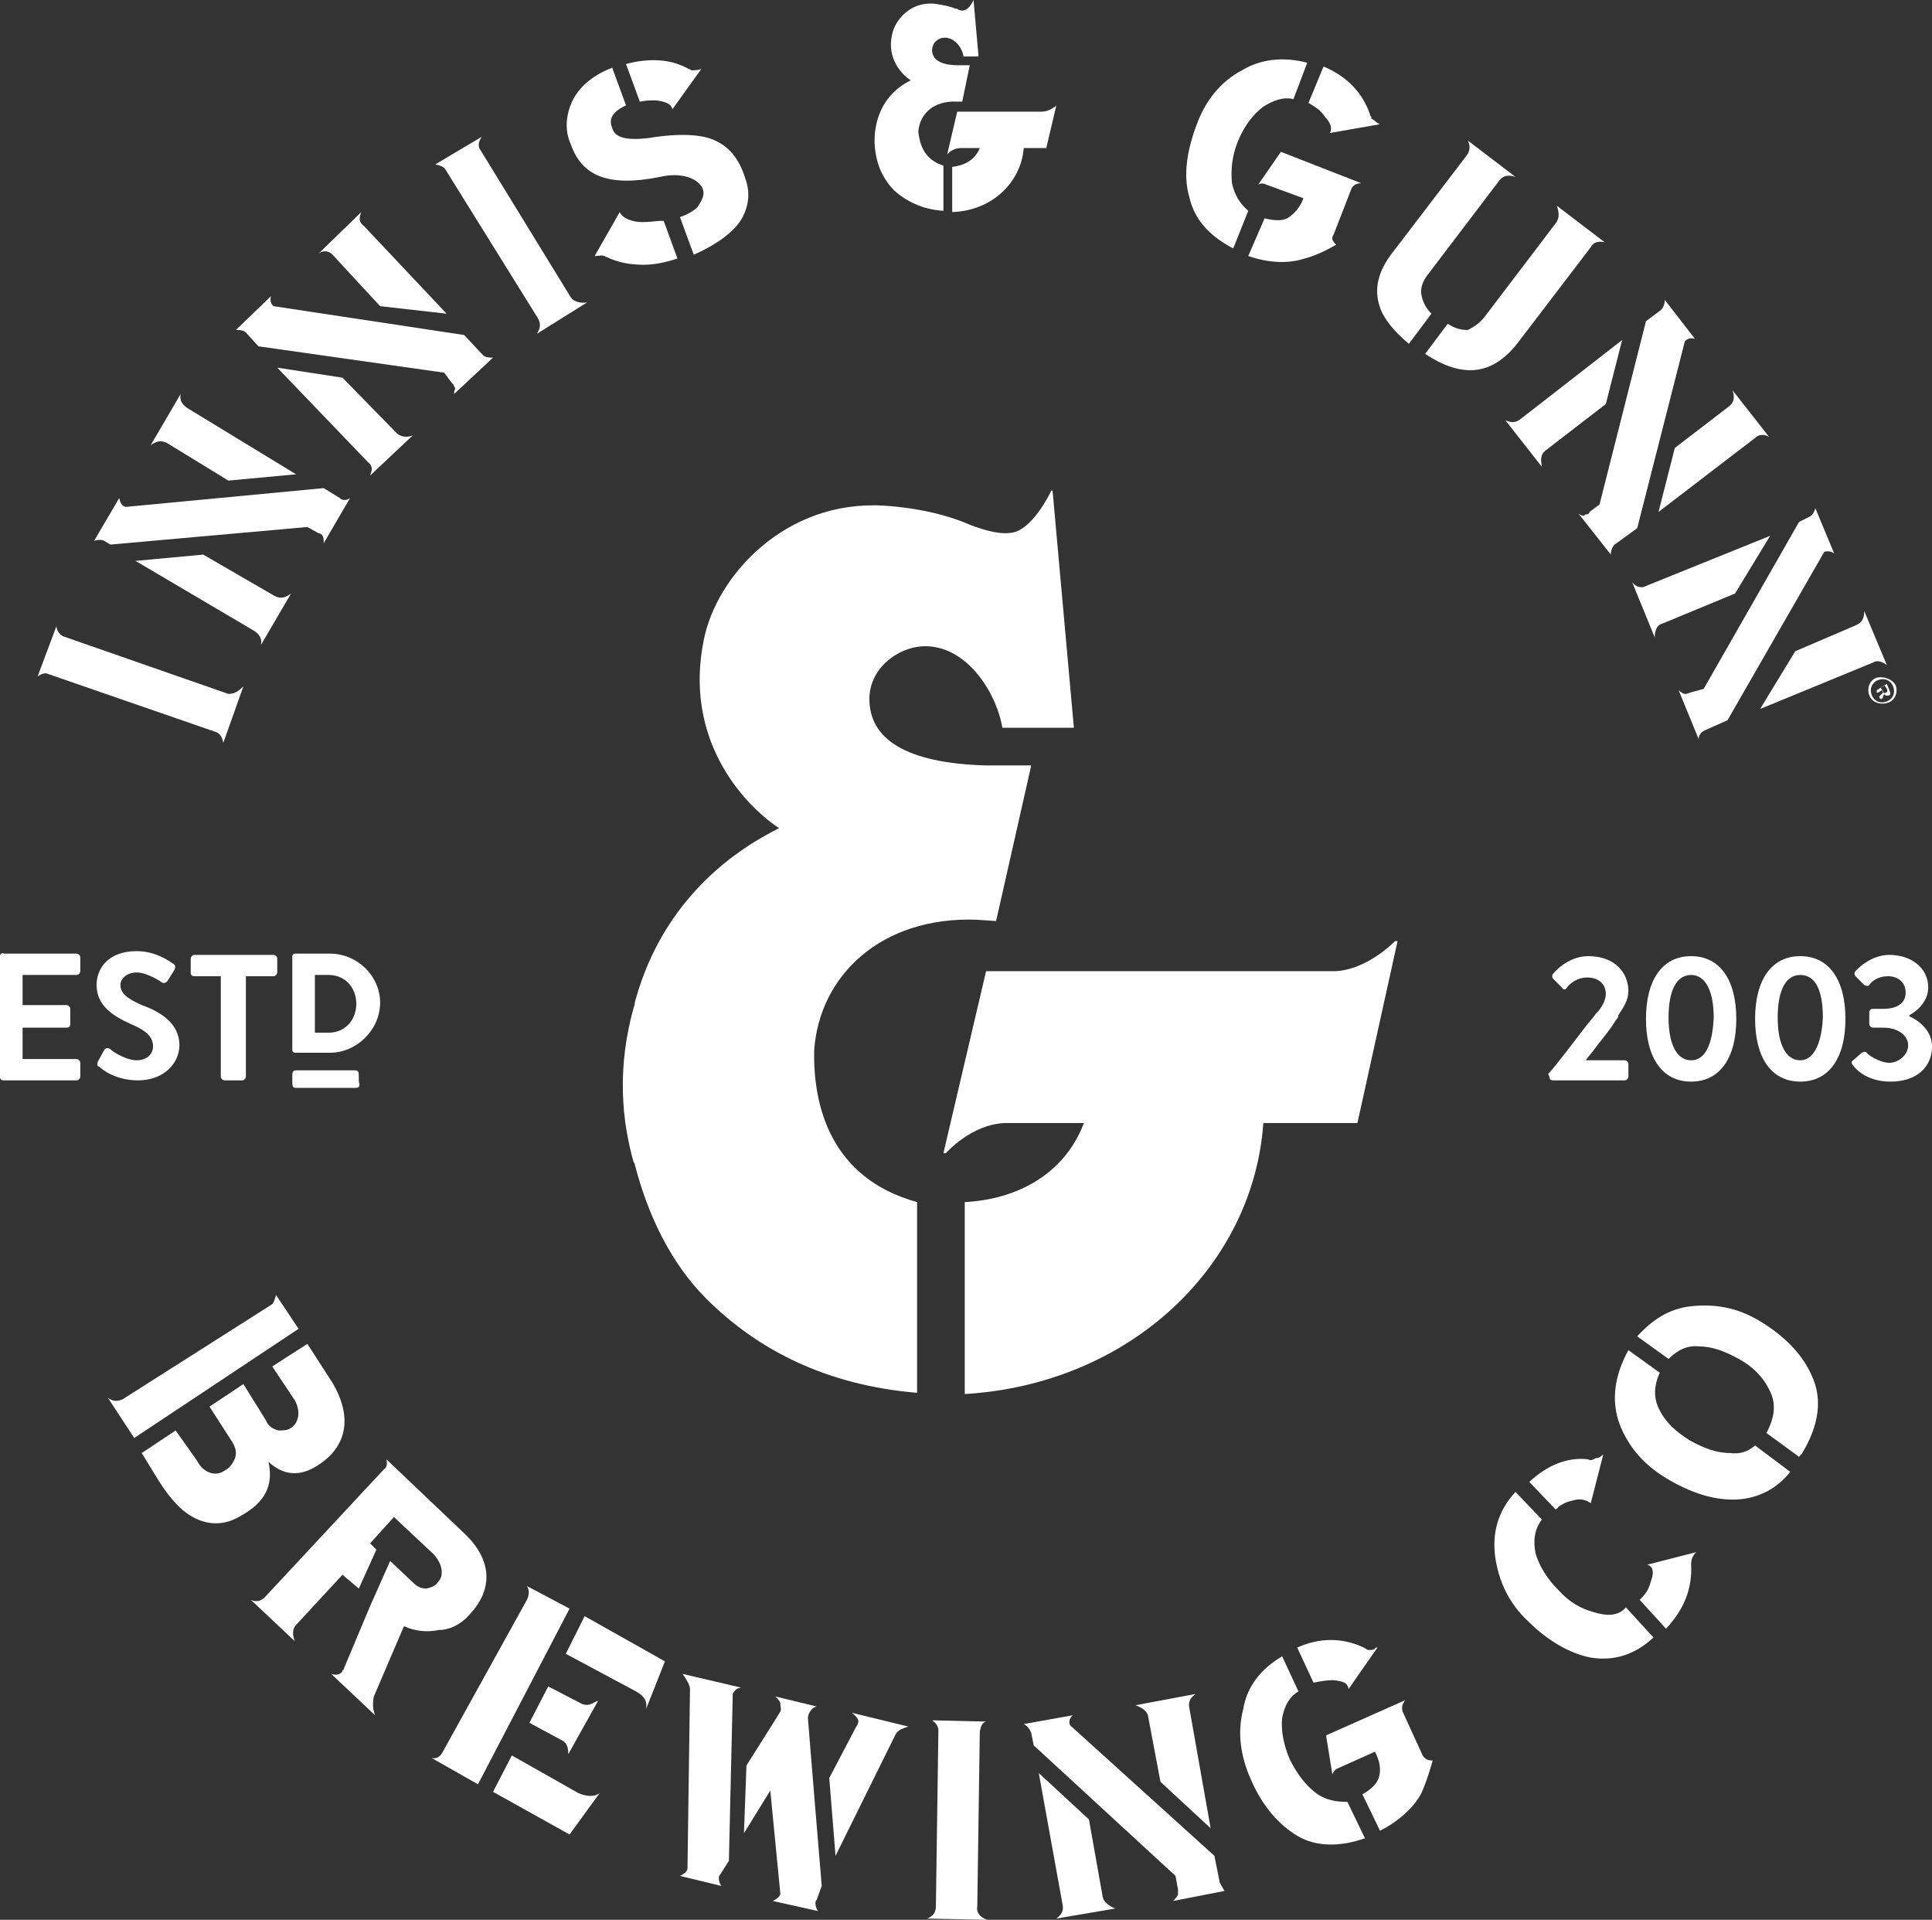 <?xml version="1.0" encoding="utf-8"?>
<!-- Generator: Adobe Illustrator 25.2.1, SVG Export Plug-In . SVG Version: 6.00 Build 0)  -->
<svg version="1.1" id="Layer_1" xmlns="http://www.w3.org/2000/svg" xmlns:xlink="http://www.w3.org/1999/xlink" x="0px" y="0px"
	 viewBox="0 0 154 153" style="enable-background:new 0 0 154 153; fill: white" xml:space="preserve">
<rect x="0" y="0" width="154" height="153" fill="#333333" stroke="none"/>
<style type="text/css">
	.st0{fill-rule:evenodd;clip-rule:evenodd;}
</style>
<path d="M75.2,16.8v-3.6c-1.6-0.5-1.9-1.8-2-2.7c0.1-1.4,1.2-2.5,3.1-2.4h0.4l0.6-2.9h-0.9c-1.5,0-2.1-0.5-2.1-1.2c0-0.6,0.5-1,1-1
	c0.8,0,1.4,0.8,1.5,1.5H78L77.6,0c0,0-0.3,0.7-0.7,0.8c-0.2,0.1-0.5,0-0.6-0.1c-0.1,0-0.1,0-0.1,0c-0.5-0.2-1-0.3-1.7-0.4
	c-1.9-0.2-3.2,1.3-3.4,2.5c-0.4,1.8,0.7,3.1,1.5,3.6c-1.4,0.7-2.3,1.8-2.7,3.3c-0.3,1.2-0.2,2.2,0,3c0.2,0.9,0.7,1.8,1.4,2.5
	C72.2,16,73.5,16.7,75.2,16.8z"/>
<path d="M84.1,8.5c0.1-0.1,0.1-0.1,0.1-0.1l-0.8,3.4h-1.8c-0.2,2.7-2.5,5-5.7,5.1v-3.6c0.9-0.1,1.8-0.5,2.2-1.5h-1.5
	c-0.7,0-1.1,0.5-1.1,0.5l0.8-3.4H83C83.6,8.9,83.9,8.6,84.1,8.5z"/>
<path d="M73.1,111V95.8c-6.9-1.9-8.3-7.7-8.2-12.1c0.4-5.9,5.3-10.7,13-10.4c1.4,0.1,1.5,0.1,1.5,0.1L82.2,61h-3.7
	c-6.3-0.2-9.2-2.1-9.2-5.3c0-2.4,2.2-4.1,4.3-4.2c3.4-0.1,5.8,3.6,6.3,6.5h5.7l-1.7-18.9h-0.1c0,0-1.3,2.8-2.9,3.3
	c-1.1,0.3-2.5-0.2-3.1-0.4c-0.1,0-0.2-0.1-0.3-0.1c-1.8-0.8-4.1-1.4-7-1.6c-7.9-0.5-13.4,5.6-14.4,10.7c-1.6,7.8,3,13,6,15
	c-6,3-9.9,7.9-11.5,13.9v0.1c-1.5,5.1-1,9.4-0.1,12.6c0.1,0.1,0.1,0.2,0.1,0.2c1,3.9,2.8,7.8,5.7,10.7
	C60.4,107.6,65.9,110.4,73.1,111z"/>
<path d="M111.2,75h0.2l-3.2,14.5h-7.5c-0.8,11.4-10.6,20.8-23.8,21.6V95.8c4-0.2,7.9-2.1,9.5-6.3h-6.3c-2.7,0.1-4.7,2.4-4.7,2.4
	h-0.2l3.4-14.5h27.8C109,77.3,111.2,75,111.2,75z"/>
<path d="M123.5,85.8c0,0.2,0.1,0.3,0.3,0.3h5.7c0.2,0,0.3-0.2,0.3-0.3v-1c0-0.2-0.2-0.3-0.3-0.3h-3.1c0.2-0.3,0.5-0.6,0.7-0.9l0,0
	l0,0c0.6-0.8,1.3-1.6,1.7-2.3c0.1-0.1,0.2-0.2,0.2-0.4c0.4-0.6,0.8-1.2,0.8-1.9c0-1.5-1.1-2.8-3.2-2.8c-1.7,0-2.8,1.4-2.8,1.4
	c-0.1,0.1-0.1,0.3,0,0.4l0.7,0.7c0.1,0.2,0.3,0.2,0.4,0c0.3-0.4,0.9-0.8,1.6-0.8c1.1,0,1.5,0.7,1.5,1.3c0,0.5-0.3,1.1-0.8,1.6
	c-0.2,0.3-0.5,0.6-0.8,1v0l0,0c-1,1.3-2.2,2.9-3,3.8L123.5,85.8L123.5,85.8z"/>
<path class="st0" d="M134.8,86.2c2.3,0,3.6-1.9,3.6-5s-1.3-5-3.6-5c-2.3,0-3.6,1.9-3.6,5S132.5,86.2,134.8,86.2z M134.8,84.5
	c-1.1,0-1.8-1.2-1.8-3.4c0-2.1,0.6-3.4,1.8-3.4c1.1,0,1.8,1.2,1.8,3.4C136.5,83.3,135.9,84.5,134.8,84.5z"/>
<path class="st0" d="M143.5,86.2c2.3,0,3.6-1.9,3.6-5s-1.3-5-3.6-5s-3.6,1.9-3.6,5S141.2,86.2,143.5,86.2z M143.5,84.5
	c-1.1,0-1.8-1.2-1.8-3.4c0-2.1,0.6-3.4,1.8-3.4s1.8,1.2,1.8,3.4C145.2,83.3,144.5,84.5,143.5,84.5z"/>
<path d="M147.7,84.9c0.3,0.4,1.2,1.3,3,1.3c2,0,3.3-1.1,3.3-2.8c0-1.3-1.1-2.1-1.8-2.4v-0.1c0.6-0.3,1.5-1.1,1.5-2.2
	c0-1.6-1.4-2.6-3.1-2.6c-1.6,0-2.7,1.3-2.7,1.3c-0.1,0.1-0.1,0.3,0,0.4l0.7,0.7c0.2,0.1,0.3,0.1,0.4,0c0.2-0.3,0.7-0.7,1.5-0.7
	c0.8,0,1.4,0.5,1.4,1.3c0,0.8-0.6,1.3-1.8,1.3h-0.8c-0.2,0-0.3,0.1-0.3,0.3v0.9c0,0.2,0.2,0.3,0.3,0.3h0.8c1.3,0,2,0.7,2,1.4
	c0,0.8-0.8,1.4-1.5,1.4c-0.8,0-1.8-0.7-1.8-0.8c-0.1-0.1-0.2-0.1-0.4,0l-0.8,0.7C147.6,84.7,147.6,84.8,147.7,84.9z"/>
<path d="M0,85.8c0,0.2,0.1,0.3,0.3,0.3h5.8c0.2,0,0.3-0.2,0.3-0.3v-1.1c0-0.2-0.2-0.3-0.3-0.3H1.8v-2.5h3.5c0.2,0,0.3-0.1,0.3-0.3
	v-1.2c0-0.2-0.2-0.3-0.3-0.3H1.8v-2.4h4.3c0.2,0,0.3-0.2,0.3-0.3v-1.1c0-0.2-0.2-0.3-0.3-0.3H0.3C0.2,75.9,0,76,0,76.2V85.8z"/>
<path d="M7.9,85c0.3,0.3,1.4,1.1,3.1,1.1c2.1,0,3.3-1.4,3.3-2.8c0-1.8-1.6-2.7-3-3.2c-1.1-0.5-1.7-0.9-1.7-1.6c0-0.5,0.5-1,1.3-1
	c0.8,0,1.9,0.7,2,0.8c0.2,0.1,0.4,0,0.5-0.2l0.5-0.8c0.1-0.2,0.1-0.4-0.1-0.5c-0.3-0.2-1.4-1-2.9-1c-2.3,0-3.2,1.4-3.2,2.7
	c0,1.7,1.4,2.5,2.7,3.1c1.2,0.5,1.8,1,1.8,1.8c0,0.6-0.5,1.1-1.3,1.1c-0.9,0-2.1-0.8-2.1-0.9c-0.2-0.1-0.4-0.1-0.5,0.1l-0.5,0.9
	C7.7,84.9,7.8,85,7.9,85z"/>
<path d="M17.6,85.8c0,0.2,0.2,0.3,0.3,0.3h1.4c0.2,0,0.3-0.2,0.3-0.3v-8h2.2c0.2,0,0.3-0.2,0.3-0.3v-1.1c0-0.2-0.2-0.3-0.3-0.3h-6.3
	c-0.2,0-0.3,0.2-0.3,0.3v1.1c0,0.2,0.1,0.3,0.3,0.3h2.1V85.8z"/>
<path class="st0" d="M23.3,83.7c0,0.1,0.1,0.2,0.2,0.2h2.8c2.1,0,4-1.8,4-4c0-2.1-1.8-3.9-4-3.9h-2.8c-0.1,0-0.2,0.1-0.2,0.2V83.7z
	 M25.1,77.7h1.1c1.3,0,2.2,1,2.2,2.3c0,1.3-0.9,2.3-2.2,2.3h-1.1V77.7z"/>
<path d="M28.3,86.7h-4.7c-0.3,0-0.3-0.2-0.3-0.5c0-0.1,0-0.1,0-0.2c0,0,0,0,0-0.1c0,0,0-0.1,0-0.1c0-0.3,0-0.5,0.3-0.5h4.7
	c0.3,0,0.3,0.2,0.3,0.5c0,0.1,0,0.1,0,0.2c0,0.1,0,0.1,0,0.2C28.7,86.5,28.7,86.7,28.3,86.7z"/>
<path class="st0" d="M150.6,55l-0.2-0.5l-0.8,0.5v0.2h0.1l0.3-0.2l0.1,0.2l-0.3,0.3v0.1l0.1,0.1h0.1c0,0,0.1-0.1,0.1-0.2
	c0-0.1,0.1-0.1,0.1-0.2c0,0.1,0.2,0.2,0.4,0.1C150.7,55.4,150.7,55.2,150.6,55z M150.3,55.2c-0.1,0.1-0.2,0-0.2-0.1l-0.2-0.3
	l0.3-0.2l0.2,0.3C150.5,55.1,150.4,55.2,150.3,55.2z"/>
<path class="st0" d="M149.6,54c-0.6,0.2-0.8,0.9-0.6,1.4c0.2,0.6,0.9,0.8,1.5,0.6c0.6-0.2,0.8-0.9,0.6-1.4
	C150.8,54.1,150.2,53.9,149.6,54z M150.4,55.9c-0.5,0.2-1,0-1.2-0.5c-0.2-0.5,0-1,0.5-1.2c0.5-0.2,1,0,1.2,0.5
	C151.1,55.2,150.9,55.7,150.4,55.9z"/>
<path d="M45.4,128.2l-3.4-1.8c0.2,0.3,0.2,0.7,0,1.1l-6.7,12.1c-0.2,0.4-0.5,0.6-0.9,0.5l3.7,2.1L45.4,128.2z"/>
<path d="M22,103.2c-0.1,0.4-0.2,0.7-0.4,0.8l-11.8,7.5c-0.4,0.2-0.8,0.2-1.2-0.1l2.1,3.2l13.1-8.7L22,103.2z"/>
<path d="M37.4,128.7c2-2.1,1.8-4.5-0.5-6.6l-6.1-5.8c0.1,0.4,0,0.7-0.2,0.8l-9.5,10.2c-0.3,0.3-0.7,0.4-1.1,0.2l3.5,3.3
	c-0.2-0.5-0.2-1,0.1-1.3l3.7-4l1.3,1.1l1.4-3.1l-0.5-0.5l1.9-2.1l3.2,3c0.7,0.8,0.8,1.7,0.3,2.2c-0.2,0.3-0.5,0.4-0.9,0.5
	c-0.5,0-0.8-0.2-1.1-0.5l-1.8-1.7l-1.6,3.6l-2.1,5c0,0.1,0,0.1-0.1,0.1c0,0.1,0,0.1-0.1,0.2c-0.2,0.2-0.5,0.2-0.8,0.1l3.5,3.3
	c-0.2-0.5-0.2-1-0.1-1.5l2.4-5.6c0.9,0.4,1.8,0.5,2.8,0.3C35.8,129.9,36.7,129.5,37.4,128.7z"/>
<path d="M126.6,116.3c-1.7-0.2-3.3,0.5-4.7,1.8l2.1,2.2c0.1-0.1,0.2-0.1,0.2-0.2c0.3-0.2,0.6-0.4,1.1-0.5c0.6-0.2,1.1-0.1,1.5,0.2
	l1-3.9c-0.2,0.2-0.4,0.3-0.5,0.3c0,0,0,0,0,0c0,0,0,0-0.1,0C126.9,116.4,126.7,116.4,126.6,116.3z"/>
<path d="M21.4,116.5c1.2,1.1,2.5,1.2,3.9,0.3c2.4-1.5,2.8-3.9,1.2-6.6l-2-3.1l-2.8,1.8l1.8,2.7c0.5,0.9,0.3,1.8-0.3,2.2
	c-0.3,0.2-0.6,0.2-1,0.2c-0.4-0.1-0.8-0.3-1-0.8l-1.8-2.9l-2.7,1.8l1.8,2.8c0.3,0.5,0.4,0.9,0.2,1.4c-0.2,0.4-0.4,0.7-0.8,0.9
	c-0.7,0.5-1.7,0.2-2.2-0.8L14,114l-2.7,1.8l1.1,1.8c0.9,1.5,1.8,2.6,2.8,3.2c1.3,0.8,2.7,0.8,4,0C21.2,119.7,21.8,118.3,21.4,116.5z
	"/>
<path d="M140.3,105.3c-1.8-1.1-3.6-1.4-5.5-1.2c-1.8,0.2-3.1,1.1-4.3,2.4l2.5,1.8c0.7-0.7,1.5-1.1,2.4-1c1.1,0,2.1,0.4,3.2,1
	c1.1,0.6,1.9,1.4,2.4,2.4c0.6,1.1,0.5,2.2-0.2,3.5l2.6,1.9c0,0,0.1-0.1,0.1-0.1c0,0,0-0.1,0.1-0.1c1.4-2.3,1.7-4.4,0.8-6.3
	C143.7,108,142.3,106.5,140.3,105.3z"/>
<path d="M137.9,115.8c-1.1,0-2.1-0.4-3.2-1c-1.1-0.7-1.9-1.4-2.4-2.4c-0.5-0.9-0.5-1.9,0-3l-2.5-1.8c-1.1,2-1.4,4-0.7,5.9
	c0.7,1.8,1.9,3.2,3.7,4.3c2,1.2,3.9,1.8,5.7,1.7c1.6-0.1,3.1-0.8,4.2-2.2l-2.8-2.1C139.3,115.7,138.7,115.9,137.9,115.8z"/>
<path d="M127.1,128.5c-1.1-0.3-2-0.8-2.9-1.8c-0.9-0.9-1.5-1.9-1.8-2.9c-0.2-1-0.1-1.9,0.5-2.7l-2.1-2.2c-1.4,1.5-1.9,3.3-1.6,5.3
	c0.3,1.9,1.1,3.6,2.6,5c1.6,1.6,3.4,2.6,5,2.9c1.8,0.3,3.5-0.2,5-1.6l-2.2-2.4C129,128.8,128.1,128.8,127.1,128.5z"/>
<path d="M131.6,126c-0.2,0.7-0.4,1-0.8,1.4l0,0c0,0-0.1,0.1-0.1,0.1l2.1,2.3c1.5-1.6,2.1-3.3,2-5.1c0-0.4,0.1-0.7,0.4-1l-3.9,1
	C131.7,124.8,131.9,125.2,131.6,126z"/>
<path d="M55,134.6l-0.2,14.3c0,0.2-0.2,0.4-0.6,0.6l3.3,0.8c-0.2-0.3-0.2-0.5-0.2-0.7c0-0.1,0.1-0.2,0.1-0.2l0.7-1.1l0.3-12.9V135
	c0.1-0.2,0.3-0.5,0.7-0.5l-4.7-1.1C54.7,133.8,55,134.3,55,134.6z"/>
<path d="M78.6,137.2l-4.3-0.1c0.3,0.2,0.5,0.5,0.5,0.8l-0.2,14c0,0.5-0.2,0.8-0.7,1l4.8,0.1c-0.6-0.2-0.9-0.6-0.8-1.1l0.2-13.9
	C78.2,137.5,78.3,137.3,78.6,137.2z"/>
<path d="M46.1,142.9l-5.3-3l-1.5,2.9l6.1,3.4l2.4-3.3C47.4,143.2,46.8,143.2,46.1,142.9z"/>
<path d="M65.5,150.3c0,0-1.1-13.2-1.1-13.4c0-0.2,0.2-0.8,0.7-0.9l-3.3-0.8c0.2,0.2,0.3,0.3,0.4,0.5c0,0,0,0.1,0,0.1
	c0,0.2,0.1,0.4,0,0.6c-0.1,0.2-2.7,4.3-2.7,4.3l-0.2,5.4l2.1-3.4l0.8,8.2c0,0.2-0.2,0.4-0.6,0.6l3.6,0.8c-0.2-0.3-0.2-0.5-0.2-0.7
	c0-0.1,0.1-0.2,0.1-0.2L65.5,150.3z"/>
<path d="M46.4,135.8l-2.7-1.4l-1.5,2.9l2.6,1.4c0.4,0.2,0.5,0.6,0.5,1.1l2.4-4.3c-0.1,0.1-0.1,0.1-0.2,0.1c-0.2,0.1-0.3,0.2-0.4,0.2
	C46.9,135.9,46.7,135.9,46.4,135.8z"/>
<path d="M45.1,131.8l5.6,3c0.7,0.4,0.9,0.8,0.8,1.4l1.5-3.8l-6.4-3.6L45.1,131.8z"/>
<path d="M68.4,137.3c0,0.1-0.1,0.2-0.2,0.4l-2.1,4l0.5,6.2l4.7-9.5c0.2-0.5,0.5-0.6,1.1-0.8l-4.5-1.1
	C68.3,136.8,68.5,137.1,68.4,137.3z"/>
<path d="M87.9,151.2l-1.1-6.2l-4-3.7l1.9,10.5c0.1,0.5-0.1,0.8-0.5,1.1l4.7-0.8C88.4,151.9,88,151.6,87.9,151.2z"/>
<path d="M113.4,139.9l-1.6-3.5c-0.1-0.4,0-0.6,0.2-0.9l-6.3,2.8l0.5,3.1c0.1-0.2,0.2-0.4,0.5-0.5l2.9-1.3c0.4,0.8,0.5,1.4,0.3,2.1
	c-0.2,0.5-0.6,0.9-1.3,1.3l1.4,2.9c1.6-0.8,2.8-2,3.3-3c0.5-1.1,0.9-2.6,0.9-2.6C113.8,140.3,113.6,140.2,113.4,139.9z"/>
<path d="M104.9,142.9c-0.8-0.6-1.5-1.5-2.1-2.7c-0.5-1.2-0.7-2.3-0.6-3.3c0.2-1,0.6-1.7,1.3-2.1l-1.3-2.8c-1.7,1-2.8,2.4-3.1,4.2
	c-0.5,1.9-0.2,3.8,0.6,5.6c0.9,2.1,2.2,3.6,3.7,4.5c1.5,0.9,3.4,0.9,5.4,0.2l-1.4-2.9C106.6,143.6,105.7,143.5,104.9,142.9z"/>
<path d="M106.3,133.9c0.8,0.1,1.1,0.2,1.2,0.7l2.3-3.3c-0.1,0-0.2,0-0.2,0.1h0c-0.2,0.1-0.3,0.1-0.5,0.1c-0.1,0-0.2-0.1-0.4-0.2
	c-1.7-0.8-3.5-0.8-5.3,0l1.3,2.8C105.2,134,105.7,133.9,106.3,133.9z"/>
<path d="M97.2,149.9l-0.4-2l-11.5-10.4c-0.1-0.2-0.1-0.5,0.2-0.8l-3.9,0.7c0.4,0.2,0.5,0.5,0.6,0.7l0.2,1l11.3,10.4l0.2,1.1v0.4
	c-0.1,0.2-0.2,0.3-0.4,0.5l4.1-0.8C97.4,150.3,97.2,150.1,97.2,149.9z"/>
<path d="M90.5,135.9c0.6,0.2,0.9,0.5,1,0.8l1,5.3l4,3.7l-1.7-9.6c-0.1-0.5,0.1-0.8,0.5-1.1L90.5,135.9z"/>
<path d="M30.3,24.4l-3.7-4c-0.3-0.4-0.8-0.5-1.2-0.2l3.4-3.3c-0.2,0.5-0.2,0.8,0.2,1.1l6.6,7L30.3,24.4z"/>
<path d="M42.8,26.6c0.3-0.5,0.3-0.8,0.1-1.2l-7.4-11.9c-0.1-0.2-0.4-0.3-0.8-0.4l3.7-2.2c-0.2,0.3-0.3,0.6-0.2,0.9l7.3,11.9
	c0.2,0.3,0.7,0.5,1.3,0.4L42.8,26.6z"/>
<path d="M35.4,29.7l-14.8-2.1l-1-1.1c-0.2-0.2-0.5-0.2-0.8-0.2l2.8-2.7c-0.1,0.4,0,0.6,0.2,0.8L37,26.7l1.5,1.6
	c0.2,0.2,0.5,0.2,0.8,0.2l-3.1,2.9c0-0.1,0-0.1,0-0.2c0.1-0.2,0.1-0.3,0-0.4c0-0.1-0.1-0.2-0.2-0.3L35.4,29.7z"/>
<path d="M53.6,8.7c-0.1-0.4-0.5-0.6-1.3-0.7c-0.5,0-0.8,0-1.3,0.1l-1.1-3c1.9-0.5,3.6-0.4,5,0.4c0.1,0,0.2,0.1,0.2,0.1
	c0.1,0,0.1,0,0.1,0c0.2,0,0.4,0,0.7-0.1L53.6,8.7z"/>
<path d="M49.4,16.9c0.2,0.5,1,0.8,1.8,0.8c0.7,0,1.1-0.1,1.5-0.1c0.1,0,0.1,0,0.2,0l1.1,3c-0.9,0.3-1.8,0.5-2.7,0.5
	c-1.1,0-2.1-0.2-2.9-0.6c-0.1,0-0.2-0.1-0.2-0.1c-0.1,0-0.1,0-0.1,0c-0.1-0.1-0.3,0-0.6,0c0,0-0.1,0-0.1,0L49.4,16.9z"/>
<path d="M56,15c-0.4-0.8-1.7-1.3-3.4-0.9c-4,0.8-6.2,0-7.1-2.6c-0.5-1.1-0.4-2.3,0.1-3.4c0.5-1.1,1.6-2.1,3.2-2.7l1.1,3
	c-1.1,0.5-1.4,1.1-1.1,1.8c0.2,0.8,1.2,1,2.9,0.8c2.4-0.4,4.3-0.3,5.3,0.2c1.1,0.5,1.9,1.4,2.4,3c0.4,1.1,0.3,2.1-0.2,3.1
	c-0.6,1.1-1.9,2.1-3.9,3l-1.1-3c0.6-0.2,1.1-0.5,1.4-0.8C56,15.9,56.2,15.5,56,15z"/>
<path d="M18.2,38.3l-4.9-3c-0.4-0.2-0.8-0.2-1.3,0.2l2.4-4.1c-0.1,0.5,0.1,0.8,0.5,1.1l8.7,5.3L18.2,38.3z"/>
<path d="M19.4,54.7l-1.6,4.5c-0.1-0.5-0.3-0.8-0.7-0.9L3.8,53.7c-0.2-0.1-0.5,0-0.8,0.2l1.5-4c0,0.3,0.2,0.6,0.5,0.8l13.2,4.6
	C18.6,55.3,18.9,55.2,19.4,54.7z"/>
<path d="M8.8,43.4l-0.5-0.3c-0.2-0.1-0.5-0.1-0.8,0l2-3.4c0.1,0.4,0.2,0.6,0.5,0.7l15.8-1.5l1.3,0.8c0.2,0.2,0.5,0.2,0.8,0l-2.1,3.6
	c0-0.3,0-0.5-0.1-0.6c0-0.1-0.2-0.2-0.3-0.2l-0.9-0.5L8.8,43.4z"/>
<path d="M10.8,44.7l5.4-0.5l5.7,3.3c0.4,0.2,0.8,0.2,1.3-0.2l-2.4,4.1c0.1-0.5-0.1-0.8-0.5-1.1L10.8,44.7z"/>
<path d="M31.6,34.5c0.3,0.3,0.8,0.4,1.3,0.2l-3.4,3.2c0.2-0.5,0.2-0.8-0.2-1.1l-7.2-7.5l5.2,0.8L31.6,34.5z"/>
<path d="M126.7,40.8l0.8-0.6l3.7-14.6l1.2-0.9c0.2-0.2,0.3-0.5,0.3-0.8l2.4,3.1c-0.4-0.1-0.6,0-0.8,0.2l-3.8,14.9l-1.8,1.3
	c-0.2,0.2-0.3,0.5-0.3,0.8l-2.6-3.3c0.2,0.2,0.4,0.2,0.5,0.2c0,0,0-0.1,0.1-0.1C126.6,41,126.7,40.9,126.7,40.8z"/>
<path d="M132.2,40.8l1.3-5.1l4.3-3.3c0.4-0.3,0.5-0.7,0.3-1.3l2.9,3.7c-0.4-0.2-0.8-0.2-1.1,0.1L132.2,40.8z"/>
<path d="M131.9,50.8l-1.8-4.4c0.3,0.4,0.8,0.5,1.1,0.3l9.9-4l-2.8,4.6l-5.8,2.4C132.1,49.8,131.9,50.2,131.9,50.8z"/>
<path d="M122.9,37.2l-2.9-3.7c0.5,0.2,0.8,0.2,1.2-0.1l8.1-6.3l-1.3,5.1l-4.8,3.7C122.8,36.2,122.8,36.6,122.9,37.2z"/>
<path d="M114.1,25l-1.8,2.4c-1.2-1-2-2-2.3-2.9c-0.5-1.4-0.2-2.9,1.1-4.5l5.8-7.6c0.3-0.4,0.3-0.8,0.1-1.2l3.8,2.9
	c-0.6-0.2-1-0.1-1.3,0.3l-5.7,7.5c-0.4,0.5-0.6,1.1-0.5,1.6C113.4,24,113.6,24.5,114.1,25z"/>
<path d="M110,9.9l-4,0.7c0.2-0.3,0.1-0.8-0.4-1.3c-0.3-0.5-0.8-0.8-1.3-1.1l1.2-2.9c1.9,0.8,3.1,2.1,3.7,3.8c0,0.1,0,0.1,0.1,0.2
	c0,0.1,0,0.2,0.1,0.2C109.6,9.6,109.7,9.8,110,9.9z"/>
<path d="M118.3,25.3l5.7-7.5c0.3-0.4,0.3-0.8,0.1-1.4l3.8,2.9c-0.5-0.1-0.9,0-1.1,0.4l-5.8,7.6c-2,2.6-4.4,2.9-7.4,0.9l1.8-2.4
	c0.6,0.4,1.1,0.5,1.6,0.5C117.4,26.1,117.9,25.8,118.3,25.3z"/>
<path d="M99.5,16.8l-1.2,3c-1.9-1-3.1-2.3-3.5-4.1c-0.5-1.7-0.2-3.7,0.6-5.8c0.7-1.9,1.9-3.4,3.6-4.3c1.5-0.9,3.3-1.1,5.2-0.6
	l-1.1,2.9c-0.8-0.2-1.6,0.1-2.4,0.6c-0.8,0.6-1.5,1.5-2,2.7c-0.5,1.2-0.6,2.3-0.5,3.4C98.4,15.5,98.8,16.2,99.5,16.8z"/>
<path d="M100.8,17.4c0.8,0.2,1.4,0.2,1.8,0c0.5-0.3,1-0.8,1.3-1.6l-3-1.1c-0.2-0.1-0.4-0.1-0.6,0l1.8-2.6l6.4,2.5
	c-0.4,0-0.7,0.2-0.8,0.5l-1.4,3.6c-0.2,0.3-0.1,0.5,0.2,0.8c0,0-1.3,0.8-2.5,1.1c-1.2,0.4-2.8,0.4-4.5-0.2L100.8,17.4z"/>
<path d="M148,49.8c0.4-0.2,0.6-0.5,0.6-1.1l1.8,4.3c-0.4-0.3-0.8-0.4-1.1-0.2l-9,3.7l2.8-4.6L148,49.8z"/>
<path d="M135.8,54.9l7.6-13.3l0.8-0.4c0.2-0.1,0.4-0.3,0.5-0.7l1.5,3.6c-0.3-0.2-0.6-0.2-0.8-0.1l-7.7,13.4l-1.8,0.8
	c-0.2,0.1-0.5,0.3-0.5,0.7l-1.6-3.9c0.2,0.2,0.4,0.3,0.5,0.3c0.1,0,0.2,0,0.4-0.1L135.8,54.9z"/>
</svg>
